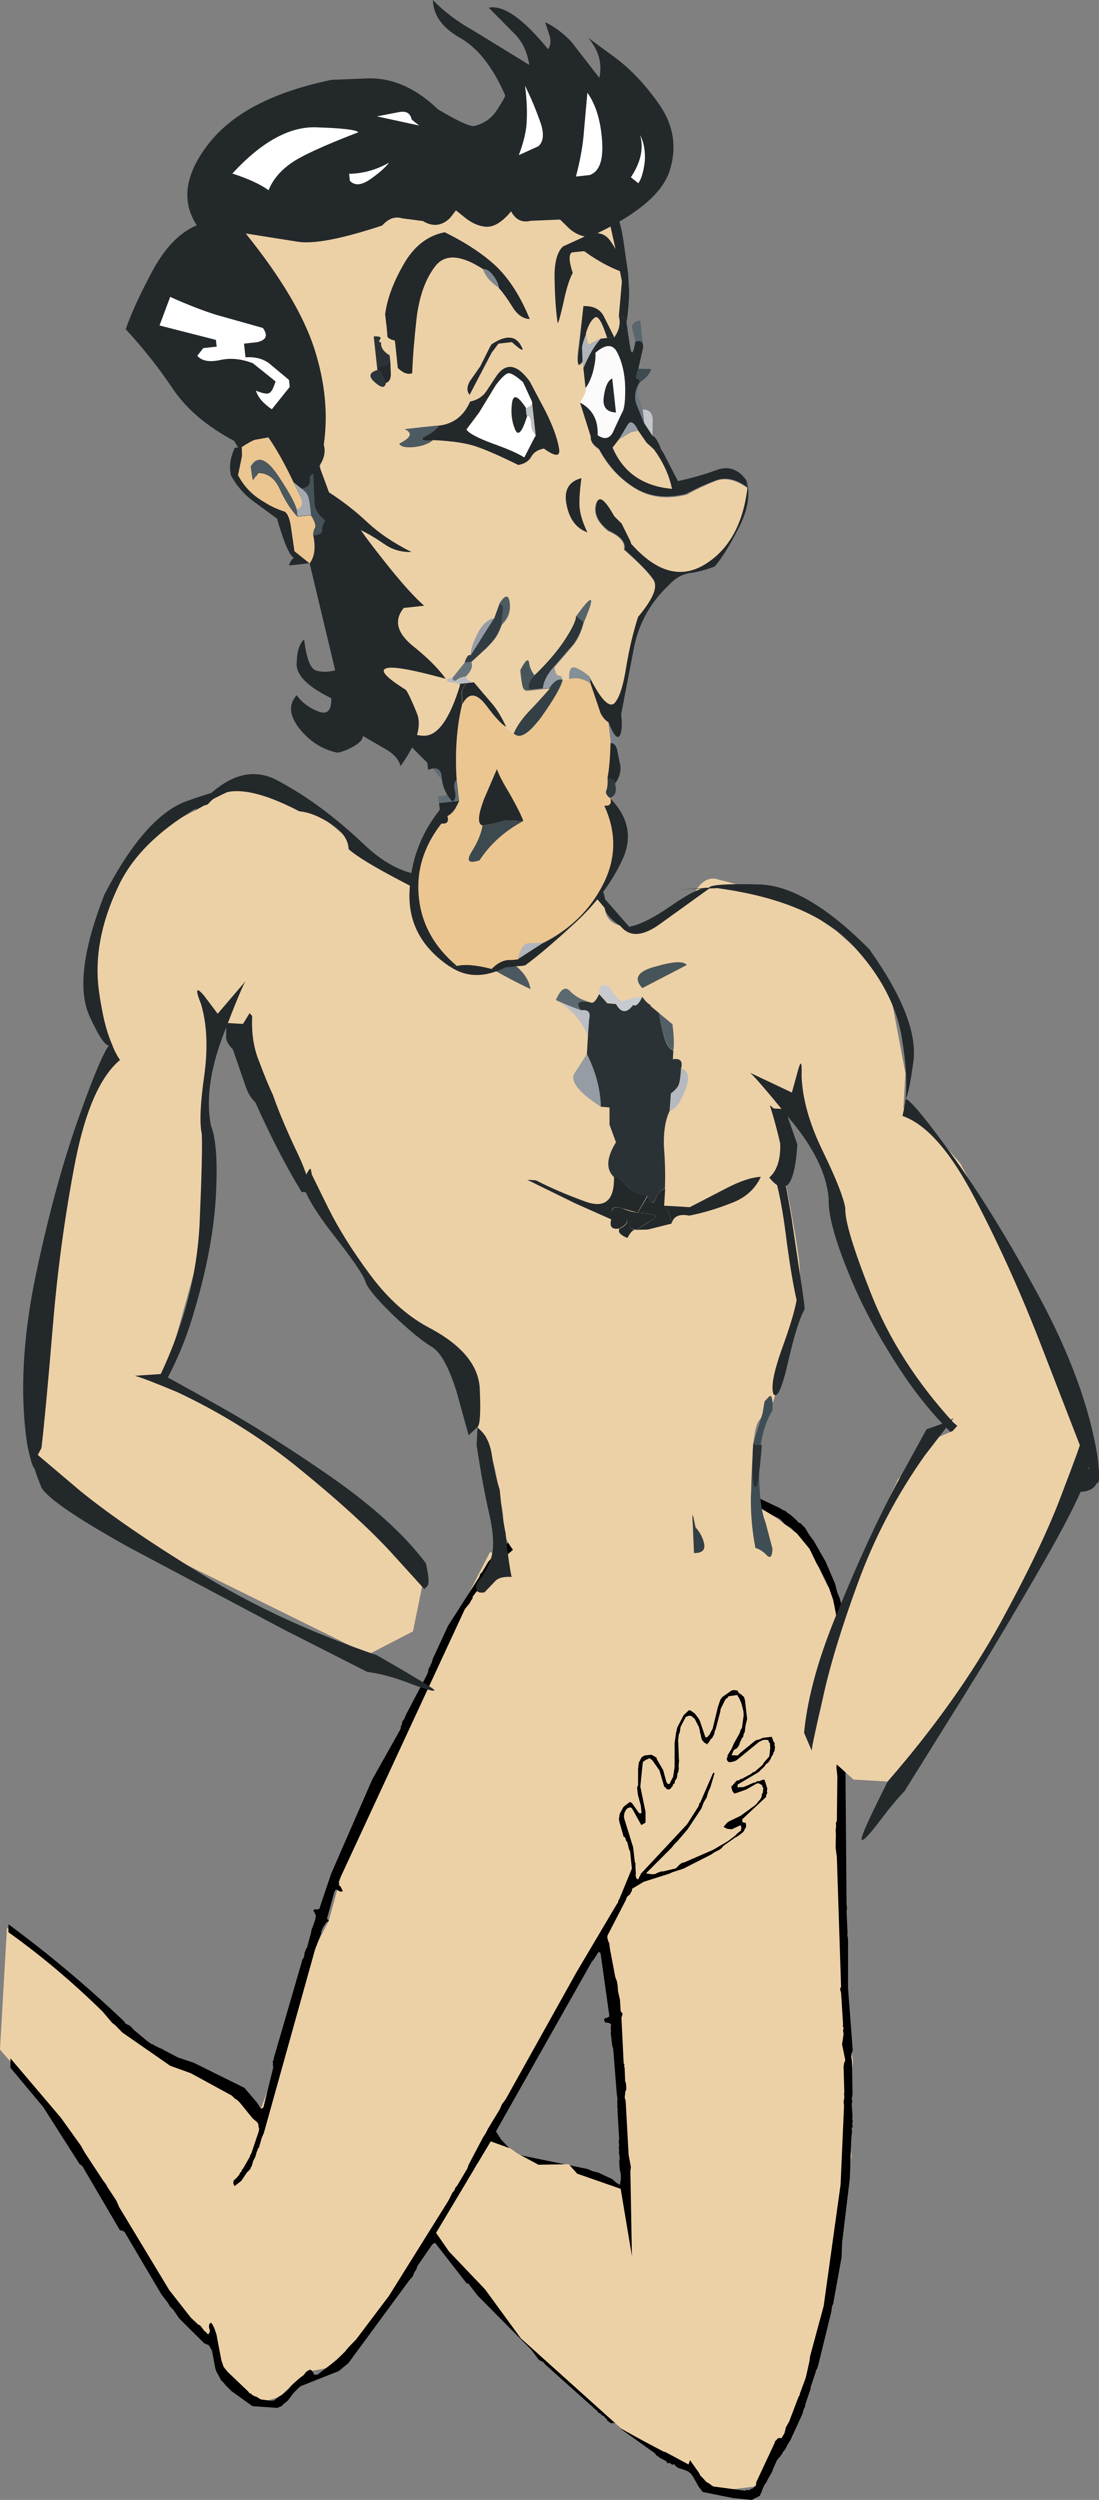 <?xml version="1.0" encoding="UTF-8" standalone="no"?>
<svg xmlns:xlink="http://www.w3.org/1999/xlink" height="502.7px" width="221.15px" xmlns="http://www.w3.org/2000/svg">
  <rect width="100%" height="100%" fill="#808080" stroke="none"/>
  <g transform="matrix(1.0, 0.0, 0.0, 1.0, 277.4, 225.05)">
    <path d="M-106.9 111.45 L-108.3 144.15 Q-107.65 161.6 -107.15 179.0 L-105.75 189.6 -107.05 199.35 -106.05 208.5 -109.15 225.45 -109.95 238.95 -116.05 255.55 -117.9 264.8 -120.7 267.2 -125.45 274.95 -131.45 275.7 -134.4 275.65 -135.8 273.4 -138.8 270.5 -144.45 267.5 -153.75 216.0 -151.35 213.05 -154.0 186.35 -153.5 180.2 -154.6 170.9 -154.7 165.6 -156.45 164.9 -110.95 93.85 -108.35 96.55 -106.9 111.45" fill="#edd1a6" fill-rule="evenodd" stroke="none"/>
    <path d="M-245.8 188.05 L-239.55 191.65 -235.35 191.6 -231.75 193.6 -230.15 196.95 -226.4 199.0 -224.8 201.05 -237.05 244.55 -246.25 232.95 -253.3 220.7 -256.0 214.15 -261.55 208.15 -263.8 202.7 -277.4 187.1 -276.0 162.6 Q-261.25 174.0 -252.95 182.75 L-245.8 188.05" fill="#edd1a6" fill-rule="evenodd" stroke="none"/>
    <path d="M-128.55 142.1 L-157.15 166.1 -178.05 201.15 -189.4 222.6 -202.35 242.95 -211.65 251.15 -214.65 251.7 -218.1 254.0 -221.1 256.9 -223.55 257.65 -227.7 257.55 -231.4 255.2 -233.55 252.45 -232.65 250.2 -234.4 245.2 -237.0 244.55 -237.95 234.0 -217.75 179.8 -216.25 170.85 -211.25 161.25 -207.3 146.75 -194.2 117.1 -178.8 87.05 -118.25 110.0 -128.55 142.1" fill="#edd1a6" fill-rule="evenodd" stroke="none"/>
    <path d="M-157.8 168.8 L-158.35 169.5 -177.6 203.55 -176.55 205.2 -174.65 207.2 -173.95 207.75 -173.2 208.15 -172.35 208.4 -159.2 211.1 Q-158.7 211.3 -158.15 211.55 L-156.95 211.85 -154.2 213.15 -153.35 213.9 -152.65 214.3 -152.45 213.05 -152.5 212.0 -152.7 211.15 -152.8 209.6 -152.7 208.85 -152.85 207.75 -152.8 207.3 -152.9 206.8 -152.8 206.35 -152.9 205.7 -152.8 205.1 -153.15 199.35 -153.1 199.0 -153.2 198.55 -153.15 198.1 -153.2 197.6 -153.15 197.0 -153.3 195.9 -154.0 186.95 -154.2 186.3 -154.5 183.8 -154.45 183.35 -154.5 182.55 -154.4 182.1 -154.55 181.9 -155.0 181.7 -155.6 181.65 -155.85 181.15 -155.85 181.0 -155.5 180.7 -155.35 180.75 -155.0 180.6 -154.85 180.5 -154.8 180.2 -156.55 167.7 -156.7 167.55 -157.0 167.5 -157.8 168.8 M-128.2 117.5 L-128.55 116.65 -129.05 115.8 -130.8 116.05 -131.0 116.35 -131.35 116.6 -131.55 116.9 -132.4 118.65 -132.45 119.1 -133.4 122.7 -133.6 123.15 -133.65 123.6 -134.1 124.45 -134.4 124.7 -134.85 125.45 -135.0 125.4 -135.0 125.75 -135.45 125.5 -135.75 125.3 -136.15 124.8 -136.25 124.5 -136.45 123.55 -136.55 123.35 -136.55 123.05 -136.75 122.25 -137.6 120.6 -138.3 120.0 -138.75 119.95 -139.4 120.2 -140.45 122.2 -140.6 123.3 -140.8 123.7 -140.95 124.95 -140.9 125.55 -140.8 128.55 -140.75 129.0 -140.85 130.05 -140.8 130.55 -140.9 131.3 -141.05 131.45 -141.2 132.5 -141.6 133.1 -141.65 133.55 -142.0 133.8 -142.0 134.1 -142.2 134.25 -142.4 134.55 -142.75 134.8 -143.35 134.7 -143.3 134.55 -143.45 134.4 -143.6 134.35 -143.75 134.2 -144.7 130.95 -146.15 128.9 -146.7 128.5 -147.55 128.9 -148.05 129.3 -148.55 134.2 -147.5 139.3 -147.5 141.45 -148.35 141.95 -150.1 138.8 -150.35 138.45 -150.65 138.4 -151.0 138.5 -151.35 138.75 -151.75 139.5 -151.85 140.25 -151.75 140.75 -150.0 146.4 -149.65 149.4 -149.5 149.7 -149.55 150.0 -149.45 151.75 -149.5 152.05 -149.4 152.5 -149.3 152.7 -149.0 152.9 -148.4 151.7 -139.15 141.8 -136.85 138.2 -136.6 137.45 -136.4 137.35 -136.4 137.2 -133.9 131.45 -133.6 131.5 -134.45 134.35 -134.9 135.35 -135.2 136.4 -135.8 137.4 -136.25 138.6 -139.0 142.75 -141.0 145.1 -141.7 145.8 -142.25 146.5 -147.3 151.55 -147.3 151.7 -146.1 151.85 -145.6 151.8 -145.1 151.55 -144.45 151.3 -143.85 151.25 -141.4 150.65 -140.7 149.95 -140.2 149.55 -139.7 149.45 -133.95 146.95 -130.95 145.2 -129.55 144.15 -129.0 143.6 -128.3 143.05 -128.2 142.3 -128.5 141.95 -128.65 142.1 -130.15 142.8 -131.05 142.7 -131.5 142.5 -131.8 142.3 -131.05 141.45 -130.7 141.2 -128.4 140.1 -125.5 138.0 -125.1 137.6 -124.95 137.45 -124.9 137.3 -124.75 137.15 -124.4 136.75 -124.15 136.3 -124.05 135.55 -123.9 135.55 -123.8 134.5 -124.05 134.15 -124.0 134.0 -124.15 133.85 -124.3 133.8 -124.6 133.6 -125.05 133.55 -127.25 134.8 -129.2 135.5 -129.65 135.6 -130.05 135.05 -130.25 134.25 -129.15 133.0 -128.7 132.95 -128.35 132.65 -128.2 132.7 -126.35 131.7 -125.85 131.3 -125.7 131.3 -125.5 131.2 -123.95 129.85 -123.7 129.4 -122.6 128.15 -122.4 126.45 -122.45 125.85 -122.45 125.55 -122.7 125.2 -122.8 124.85 -123.4 124.8 -123.9 124.85 -124.7 125.25 -129.1 128.85 -129.55 129.1 -130.4 129.3 -130.85 129.25 -131.1 128.9 -131.1 128.75 -131.2 128.55 -131.0 128.3 -131.0 127.95 -130.15 126.55 -129.7 125.5 -128.5 123.35 -128.45 123.05 -128.25 122.6 -128.1 122.45 -127.75 119.85 -127.8 119.1 -128.2 117.5 M-178.65 88.45 L-178.05 87.6 -177.35 86.95 -170.4 81.35 -167.55 79.55 -166.25 79.1 -163.85 77.7 -154.55 74.15 -145.8 72.5 -143.2 72.7 -142.25 72.5 -140.4 72.6 -130.35 74.1 -126.95 75.15 -120.5 78.2 -119.95 78.55 -119.35 78.8 -118.95 79.15 -118.35 79.55 -117.1 80.65 -116.7 81.15 -116.4 81.2 -116.15 81.4 -115.85 81.75 -115.45 82.1 -114.55 83.6 -113.65 84.8 -111.25 89.0 -109.35 93.45 -108.95 95.05 -108.35 96.55 -106.9 103.1 -106.2 108.45 -106.45 113.7 -106.35 114.15 -106.45 115.1 -106.4 115.55 -106.45 116.0 -106.4 116.95 -106.6 118.5 -106.55 120.2 -107.05 125.25 -106.95 125.85 -107.2 126.45 -107.3 127.05 -107.05 157.95 -106.95 158.6 -107.05 159.2 -106.85 163.75 -106.9 164.2 -106.8 164.5 -106.75 165.15 -106.75 174.75 -105.8 187.3 -106.0 187.75 -106.1 188.5 -105.95 189.6 -105.85 196.1 -106.0 197.05 -105.9 197.5 -106.0 198.1 -105.85 200.6 -105.9 201.1 -105.8 201.4 -105.9 202.0 -105.8 202.65 -106.0 202.8 -106.0 203.1 -105.95 203.55 -106.1 204.95 -106.4 213.1 -107.95 225.95 -108.05 228.85 -109.75 238.25 -109.95 238.7 -110.1 239.75 -112.8 250.75 -113.0 251.3 -113.2 251.6 -113.3 252.05 -114.25 254.9 -114.35 255.5 -115.35 258.45 -115.4 258.9 -115.65 259.35 -115.95 260.4 -118.35 265.65 -118.9 266.5 -119.35 267.4 -119.9 268.1 -120.1 268.55 -120.3 268.65 -120.3 268.8 -120.45 268.95 -121.05 269.65 -121.9 271.55 -121.95 271.85 -122.95 273.6 -123.2 274.15 -123.55 274.6 -123.95 275.45 -124.2 276.2 -124.4 276.5 -124.45 276.8 -126.1 277.65 -129.8 277.3 -136.0 276.05 -136.8 275.0 -138.05 272.8 -138.45 272.3 -139.0 271.9 -139.45 271.7 -140.95 271.2 -141.5 270.8 -141.75 270.45 -142.1 270.6 -142.65 270.2 -143.15 270.3 -143.25 269.95 -143.55 269.75 -143.95 269.55 -144.1 269.4 -144.4 269.35 -144.85 269.0 -145.25 268.75 -145.65 268.25 -152.3 263.5 -153.25 262.45 -153.55 262.25 -154.15 262.15 -154.35 262.3 -154.6 262.1 -154.75 262.1 -154.75 261.95 -154.9 261.9 -155.2 261.7 -155.3 261.4 -155.6 261.2 -155.85 260.85 -156.15 260.65 -156.3 260.65 -156.55 260.3 -157.0 260.1 -157.25 259.75 -167.65 250.45 -168.05 249.95 -168.95 249.5 -170.5 247.45 -181.3 236.55 -183.15 234.15 -183.5 234.1 -189.85 225.95 -190.35 226.2 -193.4 230.6 -193.65 231.35 -194.05 231.9 -194.3 232.65 -195.05 233.5 -207.3 250.15 -209.25 251.75 -216.95 254.8 -218.2 256.0 -219.5 257.7 -220.5 258.5 -220.7 258.8 -221.05 258.9 -221.55 259.15 -226.6 258.8 -230.85 255.75 -231.95 254.65 -232.35 254.15 -232.9 253.6 -233.9 251.75 -234.1 251.1 -234.75 247.6 -235.0 247.25 -235.1 246.95 -235.5 246.45 -235.8 246.4 -236.1 246.2 -236.25 246.2 -241.35 241.15 -242.5 239.45 -243.2 238.75 -243.7 237.9 -244.9 236.35 -252.35 223.75 -252.8 223.5 -253.25 223.45 -260.85 210.5 -261.4 210.1 -268.7 198.65 -275.3 190.75 -275.3 188.85 -265.15 200.8 -261.1 206.45 -260.35 207.8 -254.0 217.45 -253.4 218.8 -243.35 235.45 -239.0 241.0 -237.45 242.45 -237.3 242.45 -237.05 242.65 -236.25 243.7 -235.95 243.9 -235.7 244.25 -235.4 244.3 -235.15 243.7 -235.35 242.9 -235.3 242.3 -234.95 242.0 -234.65 242.35 -234.3 243.05 -233.85 244.35 -232.85 249.6 -232.4 250.9 -231.6 251.9 -227.45 255.85 -227.2 256.2 -226.9 256.25 -226.75 256.45 -226.2 256.8 -225.9 256.85 -224.9 257.45 -222.9 257.7 -222.25 257.65 -221.25 256.85 -220.55 256.45 -219.35 255.4 -218.8 254.7 -217.35 253.35 -216.3 252.55 -215.75 251.85 -215.45 251.7 -215.1 251.45 -214.95 251.5 -214.65 251.65 -214.4 252.0 -214.15 252.5 -213.5 252.45 -209.7 249.55 -207.75 247.6 -207.75 247.45 -207.55 247.35 -207.35 247.05 -205.75 245.4 -199.15 236.65 -187.15 217.45 -186.35 215.85 -186.0 215.45 -185.75 214.85 -185.4 214.45 -183.35 211.0 -183.1 210.25 -180.2 204.75 -179.65 203.9 -179.2 203.0 -176.85 199.15 -176.4 198.1 -175.65 197.1 -161.4 171.55 -153.4 158.05 -153.0 157.45 -153.0 157.15 -152.8 156.9 -150.25 150.7 -150.6 147.25 -150.85 146.75 -151.15 145.45 -151.4 145.1 -151.6 144.45 -151.9 144.3 -152.75 141.35 -152.85 140.75 -152.7 139.7 -152.45 139.25 -152.3 138.95 -152.05 138.5 -151.9 138.25 -150.65 137.3 -150.25 137.5 -148.8 139.55 -148.5 139.6 -148.3 139.5 -148.45 138.05 -149.05 135.8 -149.2 134.4 -149.0 133.95 -149.0 130.7 -148.85 129.35 -148.65 129.05 -148.45 128.6 -148.25 128.3 -147.7 127.95 -146.3 127.8 -145.6 128.2 -145.3 128.4 -145.2 128.75 -143.95 130.9 -143.3 133.3 -143.05 133.65 -142.75 133.7 -142.55 133.55 -142.55 133.4 -141.95 132.25 -141.65 130.3 -141.65 125.45 -141.35 123.35 -141.1 122.3 -139.8 119.8 -139.5 119.55 -139.1 119.15 -138.75 118.85 -138.45 118.9 -137.6 119.5 -136.8 120.55 -136.55 121.05 -135.45 124.3 -135.3 124.3 -134.95 124.2 -134.95 124.05 -134.8 124.05 -134.8 123.9 -134.6 123.75 -134.35 123.2 -134.0 122.6 -132.95 118.25 -132.45 116.75 -132.05 116.2 -130.2 114.9 -129.85 114.8 -128.95 114.9 -128.95 115.05 -128.7 115.4 -128.1 115.8 -128.0 115.95 -127.7 116.15 -127.5 116.8 -127.05 120.6 -127.35 121.8 -127.55 123.3 -127.75 123.6 -127.85 124.2 -128.2 124.6 -128.25 124.9 -128.4 125.05 -128.7 125.95 -129.1 126.5 -129.4 126.65 -129.75 126.9 -130.2 127.9 -128.95 127.95 -128.4 127.4 -125.45 125.0 -125.15 124.85 -124.65 124.75 -123.85 124.4 -122.1 124.2 -121.75 125.15 -121.5 125.5 -121.55 125.8 -121.45 126.3 -121.55 127.05 -121.75 127.35 -121.8 127.65 -122.15 128.2 -122.4 128.8 -122.8 129.35 -123.3 129.75 -123.7 130.35 -123.85 130.3 -123.85 130.45 -124.2 130.75 -124.75 131.3 -128.95 133.8 -129.0 134.15 -128.9 134.45 -128.7 134.3 -128.4 134.35 -127.8 134.3 -127.15 134.05 -125.8 133.45 -125.35 133.35 -125.0 133.1 -124.7 133.15 -124.05 132.9 -123.85 132.8 -123.55 132.85 -123.0 134.6 -123.1 135.35 -122.95 135.4 -123.2 135.85 -123.25 136.3 -128.0 140.75 -128.05 141.05 -127.95 141.4 -127.35 141.5 -127.25 142.1 -127.3 142.4 -127.5 142.7 -127.7 143.15 -127.9 143.4 -128.95 144.2 -129.45 144.45 -131.85 146.15 -132.2 146.6 -132.7 146.95 -133.7 147.45 -134.25 147.85 -139.85 150.7 -142.15 151.45 -142.65 151.7 -147.85 153.35 -150.2 154.75 -150.25 155.2 -150.45 155.5 -150.65 155.9 -151.15 156.3 -151.2 156.45 -151.35 156.6 -151.4 156.9 -155.15 164.15 -155.2 164.6 -154.9 165.6 -153.6 172.45 -153.25 173.4 -153.1 174.35 -153.05 175.3 -152.65 177.05 -152.5 179.4 -152.1 179.9 -152.35 180.65 -151.9 189.9 -151.75 190.05 -151.8 190.35 -151.7 190.85 -151.6 193.5 -151.45 193.8 -151.35 195.05 -151.55 195.5 -151.7 196.75 -151.5 197.4 -150.9 208.3 -150.45 210.7 -150.55 211.6 -150.05 239.3 -149.2 247.95 -148.85 248.9 -148.75 250.45 -148.55 251.4 -147.25 255.8 -147.3 255.95 -147.15 256.1 -146.4 257.45 -146.65 258.2 -147.1 258.0 -148.95 253.4 -150.2 248.55 -152.25 217.45 -152.65 216.9 -153.2 216.4 -157.25 214.15 -158.05 214.05 -159.2 213.4 -159.5 213.4 -159.95 213.45 -160.15 213.6 -165.55 212.1 -167.65 211.85 -168.45 211.9 -173.75 209.95 -174.35 209.55 -174.8 209.35 -175.35 208.95 -176.2 208.2 -176.6 207.7 -177.0 207.35 -177.8 206.3 -178.6 205.55 -181.2 209.9 -181.55 210.3 -182.2 211.6 -182.5 212.5 -182.8 212.6 -183.0 212.75 -183.45 213.95 -183.4 214.55 -188.7 223.0 -188.6 223.65 -188.4 224.3 -187.9 225.3 -182.5 232.35 -168.35 247.55 -168.1 248.05 -167.85 248.4 -167.3 248.8 -167.0 249.15 -166.75 249.35 -154.15 260.75 -145.65 266.85 -145.05 267.1 -144.6 267.45 -138.85 270.55 -138.55 269.65 -136.75 272.2 -136.5 272.7 -136.2 273.05 -135.8 273.45 -135.55 273.75 -135.1 274.15 -134.7 274.35 -134.25 274.7 -133.85 274.95 -127.45 275.8 -127.25 275.65 -126.8 275.7 -126.45 275.6 -126.3 275.45 -125.95 275.35 -125.65 275.1 -125.6 274.95 -125.3 274.8 -125.2 274.05 -121.5 266.15 -121.45 265.85 -121.3 265.75 -120.9 265.3 -120.6 265.2 -120.15 265.25 -119.55 264.25 -119.25 263.05 -118.6 261.9 -116.7 256.9 -116.5 256.6 -116.45 256.3 -115.25 253.05 -114.5 249.7 -114.4 248.8 -111.65 238.65 -108.25 214.25 -107.55 198.25 -107.65 197.75 -107.5 196.7 -107.55 196.05 -107.5 195.6 -107.65 190.6 -107.55 189.85 -107.3 189.25 -107.95 186.05 -107.65 183.95 -107.75 183.3 -107.65 182.7 -107.8 182.4 -107.75 182.05 -108.15 175.65 -108.35 175.0 -108.3 174.7 -108.15 174.55 -109.0 148.4 -109.25 146.5 -109.2 143.75 -109.25 142.95 -109.15 142.2 -109.2 141.55 -109.0 141.1 -108.9 132.15 -109.1 130.25 -109.0 129.65 -108.8 117.55 -108.7 116.8 -108.75 116.0 -108.35 108.3 -109.2 99.35 -109.75 96.65 -110.65 94.05 -112.5 90.25 -117.0 83.45 -118.25 82.2 -119.55 81.4 -119.95 80.9 -120.35 80.5 -120.9 80.15 -130.35 76.4 -136.85 75.25 -137.15 75.05 -137.3 75.0 -137.65 75.15 -138.15 75.55 -138.2 75.85 -138.65 75.8 -139.05 75.4 -148.85 75.65 -160.05 78.2 -164.0 79.85 -164.7 80.4 -165.85 80.85 -170.9 84.05 -171.4 84.3 -176.45 88.45 -179.6 92.4 -180.1 93.55 -181.55 95.05 -182.3 96.05 -182.3 96.35 -182.7 96.95 -182.9 97.35 -183.85 98.5 -209.2 153.15 -209.25 153.45 -209.15 153.75 -209.2 154.05 -208.9 154.25 -208.4 155.25 -208.9 155.35 -209.75 154.9 -209.95 155.05 -210.15 155.5 -211.6 160.75 -211.2 161.25 -211.7 161.5 -212.3 162.35 -212.7 163.2 -212.8 163.85 -214.0 166.95 -224.3 203.85 -224.75 204.9 -225.3 206.85 -225.5 206.95 -225.55 207.25 -225.75 207.7 -226.0 208.6 -226.45 209.5 -226.7 210.35 -226.75 210.55 -226.95 210.8 -226.95 210.95 -227.15 211.25 -227.7 211.8 -228.85 213.5 -230.2 214.55 -230.45 214.05 -230.4 213.45 -229.65 212.75 -229.5 212.5 -229.3 212.35 -229.1 211.9 -228.75 211.5 -228.7 211.2 -228.5 211.05 -227.1 208.6 -227.05 208.3 -226.85 208.05 -225.35 203.6 -225.25 202.95 -225.4 202.65 -225.35 202.5 -225.45 202.0 -225.7 201.65 -226.55 200.95 -229.1 197.8 -229.65 197.25 -230.2 196.9 -230.75 196.35 -239.0 191.85 -243.15 190.35 -252.8 183.65 -254.15 182.25 -254.85 181.7 -256.75 179.45 Q-265.95 170.45 -275.7 163.5 L-275.7 161.9 Q-263.8 170.65 -252.5 181.35 L-252.1 181.9 -251.25 182.3 -250.4 183.2 -247.75 185.4 -246.9 186.0 -246.6 186.05 -246.45 186.2 -245.15 186.85 -244.85 186.9 -244.7 187.05 -241.55 188.7 -238.4 189.75 -228.2 194.8 -225.65 197.8 -224.9 199.0 -224.4 198.75 -222.4 190.65 -222.5 190.15 -222.45 189.85 -222.55 189.5 -222.35 189.25 -222.3 188.8 -216.6 169.2 -216.6 169.05 -216.4 168.8 -216.2 168.35 -216.1 167.6 -215.9 167.15 -215.85 166.85 -215.65 166.7 -214.8 163.55 -214.7 162.95 -214.5 162.5 -213.95 160.9 -213.85 160.1 -214.35 159.1 -214.0 158.85 -213.4 158.95 -213.4 158.8 -213.2 158.8 -213.05 158.7 -213.0 158.35 -210.75 151.7 -202.5 132.8 -196.8 122.65 -196.75 122.2 -196.5 121.6 -196.45 121.15 -196.05 120.6 -195.6 119.55 -191.5 111.75 -191.25 111.15 -191.2 110.7 -191.0 110.25 -190.95 110.1 -190.8 110.0 -190.75 109.65 -190.55 109.4 -190.3 108.5 -187.25 101.9 -180.95 92.05 -180.75 91.45 -180.35 91.05 -179.15 89.0 -178.65 88.45" fill="#000000" fill-rule="evenodd" stroke="none"/>
    <path d="M-162.95 210.15 L-161.25 212.05 -152.5 215.1 -143.65 268.05 Q-148.0 265.8 -152.35 263.35 L-172.6 245.15 -179.8 235.3 -187.05 227.7 -189.65 223.95 -178.65 205.55 -174.65 207.0 -173.25 208.0 -169.05 210.25 -162.95 210.15" fill="#edd1a6" fill-rule="evenodd" stroke="none"/>
    <path d="M-110.5 94.65 L-115.55 111.7 -178.15 90.25 -172.5 85.1 -165.9 80.85 -155.2 76.35 -147.35 75.4 -128.6 75.7 -121.55 79.9 -117.05 83.3 -114.5 86.4 -110.5 94.65" fill="#edd1a6" fill-rule="evenodd" stroke="none"/>
    <path d="M-120.9 -42.45 Q-117.7 -38.55 -114.5 -33.1 -112.55 -31.15 -116.45 -28.35 L-124.5 -22.95 Q-128.75 -20.2 -127.6 -18.25 -128.1 -17.35 -125.95 -16.4 -124.8 -11.1 -122.55 -5.75 -120.4 -0.4 -120.35 4.8 -119.65 7.05 -119.05 11.8 L-119.15 13.55 Q-117.2 23.7 -116.6 28.45 -116.05 33.35 -117.25 39.0 -118.5 44.6 -121.8 56.85 -124.05 57.7 -123.65 58.5 -123.85 59.65 -124.7 60.65 -125.45 61.65 -125.8 65.35 -126.3 71.7 -126.25 76.45 -126.3 81.1 -125.35 86.25 L-125.55 89.7 Q-126.75 94.4 -127.7 96.5 -129.1 101.9 -130.85 104.6 -132.7 107.35 -138.65 104.55 -141.8 103.2 -148.95 102.2 -156.05 101.2 -159.2 99.8 -162.2 97.9 -162.45 96.15 L-168.9 91.45 Q-173.55 88.25 -174.05 86.75 -176.2 84.05 -176.15 81.4 -176.0 78.85 -176.9 76.1 -176.95 74.5 -177.7 70.85 -178.45 67.2 -179.75 65.5 L-179.65 63.75 Q-182.6 61.35 -182.65 56.65 L-185.95 49.7 Q-188.0 45.7 -190.55 43.95 -199.35 37.75 -205.1 29.35 -210.85 21.05 -213.2 16.45 -216.4 15.0 -214.4 14.9 L-213.1 14.75 -214.85 14.65 Q-216.15 9.45 -219.5 4.85 -222.8 0.1 -224.1 -5.1 L-228.35 -21.0 Q-229.65 -23.6 -232.4 -26.65 -234.95 -29.75 -236.25 -33.65 -240.2 -42.2 -239.9 -51.6 -239.65 -61.1 -234.15 -65.6 -228.65 -70.05 -217.0 -63.75 L-213.2 -61.3 -207.05 -56.15 Q-203.7 -53.55 -201.6 -52.4 -199.55 -51.2 -193.55 -48.4 -193.2 -47.1 -189.4 -46.65 L-188.25 -46.45 Q-186.75 -47.85 -186.2 -53.75 -185.45 -60.05 -185.75 -66.35 -185.95 -72.75 -186.75 -74.1 L-186.65 -75.8 -187.45 -91.5 Q-190.3 -96.9 -190.25 -102.1 -191.15 -110.65 -189.85 -108.8 -188.7 -107.15 -184.95 -103.55 -184.8 -100.9 -181.85 -98.15 L-176.25 -87.1 Q-172.9 -80.8 -169.05 -79.95 -166.7 -76.25 -166.55 -74.55 -166.35 -72.95 -167.95 -69.45 L-168.15 -66.0 Q-169.55 -61.65 -169.2 -59.85 -168.9 -58.15 -168.25 -64.25 -165.85 -64.0 -165.1 -63.0 L-163.25 -60.45 Q-163.25 -55.25 -160.45 -49.85 -160.75 -48.7 -160.0 -47.6 L-155.7 -42.6 Q-155.5 -39.55 -152.45 -38.9 L-148.75 -38.45 Q-146.45 -38.45 -143.55 -41.85 L-141.85 -41.7 Q-139.25 -43.3 -137.25 -46.2 -135.2 -49.1 -132.75 -48.15 -124.15 -46.2 -120.9 -42.45" fill="#edd1a6" fill-rule="evenodd" stroke="none"/>
    <path d="M-186.65 -49.6 Q-187.2 -47.85 -185.1 -46.05 -187.75 -43.05 -196.25 -47.65 -204.9 -52.15 -207.25 -54.3 -207.35 -57.15 -210.85 -59.4 -214.3 -61.65 -217.15 -61.9 -229.55 -68.35 -234.3 -64.55 -238.95 -60.8 -238.8 -51.75 -238.65 -42.8 -236.3 -33.55 -231.55 -25.9 -226.65 -20.75 -226.9 -15.55 -225.25 -11.6 -223.75 -7.55 -222.45 -4.8 -220.95 -0.45 -218.1 5.65 -215.1 11.75 -214.95 14.75 L-216.7 14.65 Q-221.4 6.95 -226.0 -3.35 -227.1 -4.4 -227.8 -6.1 L-230.55 -14.05 Q-231.8 -15.3 -231.9 -16.35 L-231.85 -21.05 -236.45 -31.8 Q-243.45 -46.1 -239.95 -59.85 -230.45 -72.9 -221.55 -68.1 -212.7 -63.4 -204.1 -55.2 -195.5 -47.05 -186.65 -49.6" fill="#23282b" fill-rule="evenodd" stroke="none"/>
    <path d="M-137.45 82.05 Q-136.05 83.65 -135.7 85.4 -135.35 87.3 -137.75 87.25 L-138.0 81.45 Q-138.3 77.55 -137.45 82.05" fill="#324045" fill-rule="evenodd" stroke="none"/>
    <path d="M-126.3 76.4 L-125.85 65.3 -123.95 59.15 -123.55 56.75 -122.6 55.75 Q-121.85 55.1 -121.95 58.55 -124.65 62.95 -124.65 70.35 -124.65 77.9 -123.35 81.1 L-121.95 86.4 Q-122.05 88.7 -123.05 87.75 -124.05 86.65 -125.4 86.2 -126.35 81.2 -126.3 76.4" fill="#3f4e54" fill-rule="evenodd" stroke="none"/>
    <path d="M-125.85 65.45 L-124.1 65.55 Q-124.8 74.45 -125.45 73.95 -126.25 73.4 -125.85 65.45" fill="#292f33" fill-rule="evenodd" stroke="none"/>
    <path d="M-149.1 18.8 Q-144.35 19.1 -145.9 20.05 -147.5 21.0 -149.3 22.25 -151.6 21.9 -150.45 20.45 L-149.1 18.8" fill="#23282b" fill-rule="evenodd" stroke="none"/>
    <path d="M-149.1 18.8 L-152.3 17.9 Q-154.1 17.3 -154.3 18.45 -152.7 18.55 -151.6 19.65 -150.4 20.75 -152.8 22.0 -155.0 22.35 -154.4 20.15 L-161.6 16.95 -171.3 12.2 -169.55 12.3 Q-165.2 14.55 -159.4 16.65 -153.65 18.6 -153.85 11.5 -152.6 11.85 -151.2 13.45 -149.7 15.05 -147.15 15.4 L-149.1 18.8" fill="#23282b" fill-rule="evenodd" stroke="none"/>
    <path d="M-140.3 -10.2 Q-138.05 -9.45 -139.55 -5.75 -140.95 -2.1 -142.6 -1.65 L-142.35 -5.1 Q-141.05 -6.15 -140.75 -6.95 -140.45 -7.75 -140.3 -10.2" fill="#b5b9c0" fill-rule="evenodd" stroke="none"/>
    <path d="M-161.75 -9.3 L-159.3 -13.1 Q-156.6 -7.75 -156.5 -2.5 -163.3 -6.9 -161.75 -9.3" fill="#969ca4" fill-rule="evenodd" stroke="none"/>
    <path d="M-141.9 -13.85 Q-143.2 -14.25 -144.05 -17.7 -144.9 -20.95 -144.8 -22.7 -142.25 -22.2 -142.05 -18.8 -141.65 -15.55 -141.9 -13.85" fill="#535f66" fill-rule="evenodd" stroke="none"/>
    <path d="M-158.8 -20.05 L-159.05 -16.55 Q-160.95 -21.45 -165.55 -23.95 L-161.15 -22.15 -160.45 -21.9 Q-158.25 -22.25 -158.8 -20.05" fill="#bbbfc5" fill-rule="evenodd" stroke="none"/>
    <path d="M-160.5 -21.9 L-161.15 -22.15 Q-161.95 -22.4 -165.55 -23.95 -164.1 -27.3 -162.7 -25.75 -161.15 -24.15 -158.6 -23.5 -162.1 -24.2 -160.5 -21.9" fill="#5c6970" fill-rule="evenodd" stroke="none"/>
    <path d="M-149.95 -23.0 Q-151.9 -20.5 -153.45 -23.25 L-155.15 -23.35 -156.8 -25.15 Q-157.1 -27.4 -154.95 -26.8 -152.75 -23.2 -151.65 -23.85 -150.6 -24.4 -148.15 -24.6 -149.1 -22.45 -149.95 -23.0" fill="#c7cbcf" fill-rule="evenodd" stroke="none"/>
    <path d="M-170.65 -26.15 Q-178.75 -30.0 -184.1 -33.95 -194.3 -37.95 -190.4 -37.45 -186.45 -37.1 -178.85 -33.9 -171.3 -30.6 -170.65 -26.15" fill="#4b585f" fill-rule="evenodd" stroke="none"/>
    <path d="M-139.2 -31.0 L-148.15 -26.35 Q-150.9 -29.3 -145.45 -30.7 -140.15 -32.25 -139.2 -31.0" fill="#47545a" fill-rule="evenodd" stroke="none"/>
    <path d="M-142.0 -43.15 Q-136.35 -47.05 -134.65 -46.4 L-144.45 -39.35 Q-149.8 -35.4 -152.55 -38.85 -155.4 -40.7 -155.75 -42.5 L-159.95 -47.5 Q-160.7 -48.7 -160.55 -49.7 -162.75 -55.55 -165.2 -58.75 -164.0 -63.85 -168.35 -64.15 -167.7 -57.95 -168.85 -59.75 -170.0 -61.6 -170.0 -65.95 -167.75 -66.3 -168.0 -69.35 -168.7 -72.4 -164.35 -72.6 -164.0 -70.8 -166.3 -69.25 -164.95 -68.8 -164.1 -65.4 -163.25 -62.05 -163.35 -60.3 L-158.8 -49.6 Q-155.95 -46.75 -155.65 -44.25 L-150.8 -38.7 Q-147.65 -39.2 -142.0 -43.15" fill="#23282b" fill-rule="evenodd" stroke="none"/>
    <path d="M-116.95 5.1 Q-117.75 17.7 -122.6 11.75 -120.25 9.65 -120.4 4.9 -122.8 -5.7 -127.85 -16.45 -132.05 -19.35 -130.95 -21.85 -126.05 -22.35 -125.4 -23.45 -124.8 -24.6 -124.35 -16.2 L-116.95 5.1" fill="#23282b" fill-rule="evenodd" stroke="none"/>
    <path d="M-181.5 65.5 L-181.3 62.05 Q-178.95 63.8 -178.4 67.7 -177.8 71.55 -176.85 74.5 -176.3 80.25 -175.65 83.3 -175.1 89.0 -174.45 92.05 -176.85 91.9 -177.75 92.9 L-179.9 95.15 Q-182.1 95.55 -181.45 93.35 -178.75 89.9 -178.35 87.3 -177.8 84.65 -178.9 79.6 -180.25 73.8 -181.5 65.5" fill="#23282b" fill-rule="evenodd" stroke="none"/>
    <path d="M-138.6 17.7 L-131.35 13.95 Q-127.05 11.7 -124.3 11.6 -126.05 15.35 -130.3 16.9 -134.45 18.55 -138.7 19.4 -141.65 18.8 -142.25 20.95 -142.9 17.9 -143.8 17.4 L-141.85 17.5 -138.6 17.7" fill="#23282b" fill-rule="evenodd" stroke="none"/>
    <path d="M-148.15 -24.6 Q-146.6 -22.3 -144.8 -22.65 -144.9 -20.95 -144.05 -17.65 -143.25 -14.2 -141.9 -13.8 L-142.0 -12.05 Q-139.75 -12.4 -140.35 -10.2 -140.5 -7.75 -140.8 -7.0 -141.05 -6.2 -142.4 -5.15 L-142.65 -1.65 Q-143.95 1.05 -143.8 5.5 -143.45 9.9 -143.6 13.9 -144.75 14.35 -145.45 16.0 -146.15 17.75 -147.15 15.45 -149.7 15.05 -151.2 13.45 -152.6 11.85 -153.9 11.6 -156.3 9.25 -153.45 4.65 L-154.75 1.1 -154.75 -2.35 -156.5 -2.5 Q-156.6 -7.7 -159.3 -13.1 L-159.1 -16.6 -158.85 -20.05 Q-158.3 -22.2 -160.5 -21.9 -162.15 -24.2 -158.65 -23.5 -157.8 -23.0 -156.85 -25.15 L-155.2 -23.3 -153.45 -23.15 Q-151.9 -20.4 -150.0 -22.95 -149.15 -22.45 -148.15 -24.6" fill="#2b3236" fill-rule="evenodd" stroke="none"/>
    <path d="M-149.05 18.8 L-150.45 20.5 Q-151.45 21.8 -149.65 22.25 -150.35 22.35 -151.15 23.9 -153.3 23.0 -152.75 22.05 -150.35 20.85 -151.6 19.7 -152.65 18.6 -154.25 18.5 -154.1 17.35 -152.3 17.9 -150.55 18.65 -149.05 18.8 L-147.1 15.5 Q-146.1 17.75 -145.45 16.05 -144.75 14.3 -143.55 13.95 L-143.75 17.4 Q-142.9 17.95 -142.25 21.0 L-147.05 22.2 -149.3 22.25 -145.9 20.05 Q-144.3 19.1 -149.05 18.8" fill="#23282b" fill-rule="evenodd" stroke="none"/>
    <path d="M-214.65 11.15 L-211.35 17.85 Q-208.2 24.2 -202.8 31.45 -197.35 38.75 -190.55 42.2 -181.05 47.4 -180.85 54.4 -180.55 61.25 -181.3 61.9 L-183.1 63.55 -185.55 54.7 Q-188.0 47.0 -190.75 45.65 -193.75 43.75 -198.55 39.15 -203.35 34.45 -203.85 32.7 -204.5 30.65 -210.2 23.4 -215.85 16.15 -216.5 12.75 -215.05 9.4 -214.85 10.1 L-214.65 11.15" fill="#23282b" fill-rule="evenodd" stroke="none"/>
    <path d="M-115.5 38.25 Q-116.95 40.75 -118.8 48.75 -120.6 56.7 -121.75 55.3 -122.55 53.25 -120.15 46.45 -117.7 39.75 -117.1 36.4 -118.1 31.95 -119.05 24.95 -119.9 17.9 -120.95 13.6 -121.75 10.05 -120.55 11.65 -119.4 13.2 -119.2 13.7 L-118.15 19.65 -116.45 31.1 Q-115.5 37.0 -115.5 38.25" fill="#23282b" fill-rule="evenodd" stroke="none"/>
    <path d="M-230.95 -64.5 L-226.6 -50.35 -211.1 -47.65 -228.5 -19.15 -231.95 -19.35 -236.05 -9.2 -236.5 -2.25 -235.1 3.1 -236.4 23.85 -243.1 47.8 -246.95 54.5 -252.6 61.1 -261.65 67.55 -270.5 70.45 -271.3 54.75 -268.6 39.25 -267.85 27.1 -261.05 1.5 -256.95 -8.7 -255.0 -12.1 -258.95 -33.2 Q-257.75 -37.4 -256.7 -41.75 L-250.85 -51.85 -245.25 -58.45 Q-240.65 -60.7 -236.25 -63.1 L-230.95 -64.5" fill="#edd1a6" fill-rule="evenodd" stroke="none"/>
    <path d="M-239.85 -63.95 Q-231.45 -66.95 -230.75 -66.2 -248.2 -58.25 -253.55 -46.9 -258.85 -35.8 -257.5 -25.85 -256.65 -19.2 -254.9 -15.15 -254.2 -13.25 -253.25 -11.9 -259.25 -6.9 -262.3 8.75 -265.35 24.6 -266.75 41.4 -268.15 58.3 -269.1 66.55 -270.05 75.0 -271.95 65.25 -274.15 50.35 -270.2 31.35 -266.2 12.35 -261.1 -1.6 -257.15 -12.6 -255.5 -14.8 -256.75 -14.9 -259.4 -20.75 -262.9 -28.5 -256.4 -45.15 -248.25 -60.9 -239.85 -63.95 M-228.55 -66.6 L-226.9 -67.1 -222.9 -68.0 -228.55 -66.6" fill="#23282b" fill-rule="evenodd" stroke="none"/>
    <path d="M-236.95 -23.15 Q-238.75 -27.65 -236.35 -24.85 L-233.6 -21.2 -227.95 -27.8 Q-228.7 -26.8 -232.6 -16.6 -236.45 -6.3 -234.95 1.3 -233.35 5.25 -234.0 16.15 -234.7 26.85 -238.65 39.75 -242.55 52.7 -250.95 62.95 -253.4 65.25 -261.55 69.5 -269.7 73.75 -270.3 67.0 -269.65 67.6 -261.3 65.35 -252.9 63.2 -245.0 51.15 -238.05 36.25 -237.25 21.35 -236.6 6.45 -236.8 2.95 -237.5 -0.35 -236.3 -8.75 -235.15 -17.1 -236.95 -23.15" fill="#23282b" fill-rule="evenodd" stroke="none"/>
    <path d="M-206.6 76.2 L-201.7 81.65 -195.1 87.3 -191.85 91.0 -194.3 103.0 -203.3 107.65 -255.6 81.85 -270.45 68.75 -260.65 50.25 -248.6 52.75 -243.4 53.05 Q-239.1 55.0 -234.95 57.05 L-226.65 62.75 -221.55 64.85 -206.6 76.2" fill="#edd1a6" fill-rule="evenodd" stroke="none"/>
    <path d="M-192.0 94.5 L-198.9 86.9 Q-205.55 79.75 -216.85 70.55 -228.1 61.3 -241.7 54.9 -248.15 52.2 -250.25 51.6 L-245.0 51.25 Q-244.3 51.5 -233.65 57.5 -223.0 63.45 -210.55 72.1 -198.0 80.9 -191.7 89.3 -190.85 93.05 -191.35 93.8 L-192.0 94.5" fill="#23282b" fill-rule="evenodd" stroke="none"/>
    <path d="M-203.5 111.15 L-220.15 102.7 -251.45 86.1 Q-267.15 77.35 -269.05 74.1 -271.15 68.95 -270.85 67.9 -270.6 66.8 -270.35 67.05 L-261.2 74.8 Q-252.25 82.05 -236.8 91.5 -221.3 101.05 -201.55 107.8 -190.25 114.3 -190.0 114.8 -189.85 115.35 -194.7 113.55 -199.55 111.65 -203.5 111.15" fill="#23282b" fill-rule="evenodd" stroke="none"/>
    <path d="M-92.25 -0.35 L-84.15 8.9 -71.65 32.25 -61.15 59.0 -56.8 73.15 -65.45 72.65 -77.35 68.45 -88.95 59.05 -93.8 53.5 -106.25 28.4 -109.15 19.5 -111.85 7.2 -118.25 -1.95 -121.7 -2.15 -146.55 -22.8 -132.15 -30.6 -132.9 -46.3 -126.0 -45.9 -117.45 -43.6 -109.1 -37.85 -100.85 -30.45 -97.85 -23.25 -95.2 -9.2 -95.6 -2.25 Q-93.95 -1.25 -92.25 -0.35" fill="#edd1a6" fill-rule="evenodd" stroke="none"/>
    <path d="M-86.15 6.75 Q-77.4 18.8 -68.15 35.95 -58.9 53.2 -56.55 67.85 -55.4 77.5 -58.5 69.7 L-67.75 45.85 Q-73.85 30.0 -81.2 16.0 -88.55 1.85 -95.8 -0.65 -95.4 -2.3 -95.15 -4.1 -94.7 -9.05 -95.9 -16.2 -97.5 -26.15 -105.9 -35.05 -114.25 -43.9 -133.05 -46.45 L-141.95 -46.15 -138.45 -46.3 -134.75 -46.55 Q-134.2 -47.45 -124.6 -47.2 -115.15 -46.95 -102.45 -34.15 -92.45 -20.05 -93.6 -11.55 -94.5 -5.1 -95.15 -4.1 -93.55 -3.45 -86.15 6.75" fill="#23282b" fill-rule="evenodd" stroke="none"/>
    <path d="M-106.7 30.8 Q-110.85 20.65 -110.65 15.95 -111.25 8.6 -118.4 0.05 -125.5 -8.65 -126.5 -9.35 L-118.05 -5.35 -116.85 -9.7 Q-115.95 -13.1 -116.1 -8.7 -115.85 -1.75 -111.8 6.5 -107.8 14.75 -107.3 17.9 -107.5 21.5 -102.1 35.15 -96.7 48.8 -85.6 60.95 -74.05 71.2 -65.6 70.9 -57.0 70.5 -56.6 69.75 -55.5 74.75 -60.0 74.95 -64.45 75.15 -69.9 73.35 -75.45 71.35 -77.5 70.15 -87.6 63.05 -95.15 52.05 -102.6 41.05 -106.7 30.8" fill="#23282b" fill-rule="evenodd" stroke="none"/>
    <path d="M-85.7 62.7 L-78.2 54.45 -66.4 60.4 -59.8 66.05 -66.05 83.0 -81.8 113.35 -95.25 133.4 -105.65 132.8 -113.9 125.35 -113.45 118.4 -109.05 103.0 -107.1 99.65 -104.8 91.1 -102.9 87.75 -100.7 80.9 -96.7 72.45 -89.25 64.25 -85.7 62.7" fill="#edd1a6" fill-rule="evenodd" stroke="none"/>
    <path d="M-90.95 62.35 Q-86.95 61.05 -85.5 60.1 L-91.25 67.55 Q-99.8 79.6 -104.8 93.35 -109.8 106.95 -111.9 116.8 -114.15 126.5 -114.05 127.0 L-115.6 123.4 Q-114.55 112.45 -108.55 98.35 -102.75 84.2 -97.1 73.55 L-90.95 62.35" fill="#23282b" fill-rule="evenodd" stroke="none"/>
    <path d="M-59.5 64.25 Q-59.25 64.6 -58.3 69.55 -58.3 73.25 -67.3 88.95 -76.25 104.55 -85.45 119.2 L-95.4 135.15 Q-97.5 137.3 -100.5 141.3 -103.6 145.35 -104.0 144.9 -104.45 144.4 -98.75 133.15 -84.8 117.1 -76.15 101.4 -67.55 85.7 -63.65 75.15 -59.6 64.6 -59.75 64.25 -59.75 63.9 -59.5 64.25" fill="#23282b" fill-rule="evenodd" stroke="none"/>
    <path d="M-152.2 -52.1 Q-155.4 -45.2 -161.8 -39.35 -168.05 -33.6 -171.7 -30.95 -174.05 -30.35 -174.6 -32.0 L-173.25 -32.15 -168.05 -35.5 Q-159.95 -39.7 -156.1 -47.3 -152.3 -55.0 -155.9 -63.1 -154.15 -62.9 -154.7 -64.6 -149.0 -58.85 -152.2 -52.1" fill="#23282b" fill-rule="evenodd" stroke="none"/>
    <path d="M-156.0 -47.3 Q-159.85 -39.65 -167.95 -35.5 L-171.25 -35.3 Q-172.5 -35.05 -173.1 -32.15 L-174.5 -32.0 Q-176.65 -32.1 -178.45 -30.2 -183.1 -31.4 -185.4 -30.8 -192.3 -36.45 -193.15 -44.4 -194.05 -52.4 -188.55 -59.45 -186.85 -59.25 -187.35 -61.0 -186.1 -61.45 -184.9 -64.0 L-185.35 -68.1 Q-186.05 -76.65 -184.3 -83.4 -182.45 -86.9 -179.65 -83.2 -176.8 -79.55 -175.5 -78.85 L-174.0 -77.65 Q-172.2 -75.6 -168.35 -81.0 -164.55 -86.4 -164.1 -88.4 L-162.75 -88.55 Q-160.8 -89.1 -158.5 -87.65 L-156.45 -81.6 Q-155.95 -80.35 -154.85 -79.75 L-154.4 -75.65 Q-154.65 -71.1 -155.05 -68.65 -155.0 -66.7 -155.3 -66.1 -155.6 -65.4 -154.6 -64.6 -154.1 -62.85 -155.8 -63.05 -152.1 -55.0 -156.0 -47.3" fill="#ecc691" fill-rule="evenodd" stroke="none"/>
    <path d="M-173.2 -32.2 Q-172.5 -35.1 -171.3 -35.35 L-168.05 -35.5 -173.2 -32.2" fill="#b0b5bb" fill-rule="evenodd" stroke="none"/>
    <path d="M-180.3 -59.05 Q-178.1 -59.35 -175.7 -60.1 L-172.1 -59.95 Q-177.7 -56.95 -180.9 -52.05 -184.25 -50.95 -182.45 -53.85 -180.7 -56.6 -180.3 -59.05" fill="#3c494f" fill-rule="evenodd" stroke="none"/>
    <path d="M-172.1 -59.95 L-175.7 -60.1 Q-178.1 -59.35 -180.3 -59.05 -181.9 -59.5 -179.9 -64.6 L-177.4 -70.4 Q-177.0 -69.0 -174.7 -65.2 -172.55 -61.35 -172.1 -59.95" fill="#23282b" fill-rule="evenodd" stroke="none"/>
    <path d="M-154.7 -64.6 Q-155.7 -65.4 -155.4 -66.1 -155.05 -66.8 -155.15 -68.7 -153.3 -68.15 -153.65 -67.5 -153.0 -65.15 -154.7 -64.6" fill="#2f393e" fill-rule="evenodd" stroke="none"/>
    <path d="M-187.25 -68.9 Q-187.25 -66.1 -186.35 -63.85 L-186.45 -66.4 Q-186.45 -67.9 -185.45 -68.1 L-185.0 -64.0 -186.35 -63.85 -189.1 -63.55 -189.25 -64.9 -187.85 -65.05 Q-186.3 -65.75 -188.6 -68.4 L-191.05 -71.4 Q-189.4 -69.9 -190.0 -71.75 -187.2 -71.8 -187.25 -68.9" fill="#606d74" fill-rule="evenodd" stroke="none"/>
    <path d="M-184.5 -86.0 L-184.4 -83.45 Q-186.05 -76.7 -185.5 -68.15 -186.25 -67.75 -185.85 -65.95 -185.5 -64.25 -186.4 -63.9 -188.3 -66.05 -188.5 -68.6 -188.6 -71.3 -191.25 -70.25 L-191.4 -71.65 -195.85 -76.1 Q-198.25 -78.5 -190.75 -78.6 -190.15 -76.5 -184.85 -87.55 L-183.5 -87.7 Q-184.4 -86.65 -184.5 -86.0" fill="#23282b" fill-rule="evenodd" stroke="none"/>
    <path d="M-155.15 -68.65 Q-154.65 -71.15 -154.55 -75.65 -153.55 -75.65 -153.2 -74.25 L-152.7 -71.7 Q-152.1 -69.65 -153.65 -67.45 -153.3 -68.15 -155.15 -68.65" fill="#23282b" fill-rule="evenodd" stroke="none"/>
    <path d="M-152.75 -72.0 L-153.15 -74.25 Q-153.5 -75.65 -154.5 -75.65 L-154.95 -79.75 Q-154.1 -79.4 -153.95 -77.5 -153.9 -75.45 -153.3 -77.15 L-152.75 -72.0" fill="#7a858e" fill-rule="evenodd" stroke="none"/>
    <path d="M-138.7 -109.8 Q-141.0 -109.4 -142.8 -107.4 -148.2 -102.35 -149.75 -95.2 L-152.4 -81.45 Q-152.05 -78.2 -152.7 -77.1 -153.45 -76.0 -154.95 -79.8 -155.95 -80.45 -156.55 -81.65 L-158.6 -87.7 -158.75 -89.05 Q-155.3 -82.25 -153.75 -83.9 -152.3 -85.5 -151.4 -90.95 -150.55 -96.5 -149.05 -101.2 -144.6 -106.45 -145.85 -108.45 -147.1 -110.4 -151.9 -114.7 -150.1 -114.5 -150.7 -116.2 -143.0 -107.2 -135.6 -111.6 -128.35 -116.1 -127.0 -127.1 L-127.15 -128.45 Q-126.0 -124.2 -128.7 -119.0 -131.35 -113.75 -133.55 -111.15 -136.45 -110.05 -138.7 -109.8" fill="#23282b" fill-rule="evenodd" stroke="none"/>
    <path d="M-174.1 -77.65 Q-173.1 -79.8 -171.0 -82.15 -168.75 -84.4 -166.8 -86.75 -165.65 -88.6 -164.25 -88.4 -164.55 -86.45 -168.4 -81.0 -172.3 -75.6 -174.1 -77.65" fill="#334045" fill-rule="evenodd" stroke="none"/>
    <path d="M-135.65 -111.5 Q-142.95 -107.1 -150.65 -116.0 -151.85 -118.8 -152.4 -119.65 L-154.0 -121.15 Q-156.85 -126.35 -157.55 -123.55 -158.2 -120.8 -155.05 -118.25 -151.4 -116.65 -151.85 -114.5 -147.1 -110.35 -145.85 -108.25 -144.6 -106.25 -149.0 -101.0 -150.5 -96.3 -151.4 -90.9 -152.25 -85.35 -153.7 -83.7 -155.3 -82.05 -158.75 -88.85 -160.05 -90.05 -161.55 -90.7 -163.05 -91.25 -162.85 -88.4 L-164.2 -88.25 Q-164.4 -89.05 -164.95 -89.1 -165.55 -89.0 -165.85 -90.85 L-162.35 -94.95 Q-160.7 -96.75 -159.95 -99.8 -156.3 -108.2 -161.45 -101.0 -161.4 -99.8 -163.7 -96.3 -165.95 -92.75 -169.8 -89.0 -170.75 -90.3 -170.9 -91.65 -171.15 -93.1 -172.7 -90.1 -172.4 -87.15 -172.1 -86.6 -171.85 -85.95 -170.85 -86.15 L-168.15 -86.45 -166.75 -86.6 Q-168.7 -84.35 -170.95 -82.0 -173.1 -79.75 -174.05 -77.5 L-175.6 -78.7 Q-176.9 -81.55 -178.25 -83.3 L-182.1 -87.65 Q-183.9 -88.2 -183.6 -88.9 -182.05 -90.55 -182.55 -91.75 -178.95 -95.15 -178.05 -96.3 -177.1 -97.4 -176.45 -99.35 -174.5 -101.15 -174.8 -103.7 -175.1 -106.35 -176.9 -103.45 L-178.0 -100.55 Q-180.0 -100.1 -181.4 -97.35 -182.75 -94.5 -182.7 -93.15 -183.4 -93.45 -183.9 -91.6 L-186.35 -88.6 Q-188.05 -88.3 -186.65 -87.9 L-184.8 -87.35 Q-187.9 -77.1 -192.05 -77.1 -196.2 -77.1 -199.85 -82.4 -203.45 -87.75 -204.85 -93.45 -204.45 -95.9 -201.8 -100.05 -199.0 -104.2 -200.7 -106.35 -201.85 -107.5 -202.05 -109.5 -202.3 -111.55 -201.3 -111.8 -196.25 -106.65 -197.9 -108.6 L-203.75 -114.75 Q-208.0 -119.0 -210.55 -120.45 -212.9 -123.2 -213.3 -125.05 -213.75 -126.95 -213.0 -129.85 -212.75 -134.35 -214.05 -139.15 -215.25 -143.85 -214.8 -146.25 L-213.7 -149.15 Q-213.45 -149.9 -215.7 -154.45 -219.8 -158.7 -225.05 -165.85 -230.25 -173.1 -229.3 -177.8 -227.9 -181.4 -219.3 -179.8 -210.85 -178.15 -205.95 -179.0 -198.55 -181.85 -194.85 -183.5 -191.25 -185.25 -184.7 -186.85 -180.4 -190.2 -178.95 -189.6 L-173.8 -188.05 -171.1 -186.7 -169.55 -187.15 -169.0 -185.75 Q-168.5 -184.35 -166.35 -183.35 -163.35 -181.3 -161.85 -183.2 -160.3 -185.15 -155.3 -183.2 -154.2 -182.05 -153.6 -178.4 L-152.7 -172.4 -152.25 -168.3 -152.9 -161.35 Q-152.3 -159.4 -153.8 -157.1 L-156.0 -161.4 Q-157.1 -163.6 -160.0 -163.3 L-160.95 -155.7 Q-161.7 -150.0 -160.15 -152.25 L-160.0 -150.9 -159.55 -146.8 Q-159.2 -146.55 -160.65 -143.9 L-158.5 -137.25 Q-158.75 -135.95 -156.85 -134.65 -154.2 -129.65 -149.7 -126.9 -145.25 -124.05 -139.25 -125.55 -136.35 -127.15 -133.35 -128.35 -130.4 -129.4 -127.0 -126.9 -128.35 -115.9 -135.65 -111.5" fill="#edd1a6" fill-rule="evenodd" stroke="none"/>
    <path d="M-206.7 -86.45 Q-205.1 -82.25 -203.55 -82.85 -201.95 -83.5 -200.5 -80.2 -201.4 -80.05 -200.9 -78.65 L-200.05 -76.15 Q-201.75 -76.55 -205.4 -80.55 -209.0 -84.65 -206.7 -86.45" fill="#4d5a61" fill-rule="evenodd" stroke="none"/>
    <path d="M-184.35 -83.45 L-184.45 -86.0 Q-184.35 -86.7 -183.45 -87.7 L-182.05 -87.85 -178.25 -83.4 Q-176.85 -81.7 -175.55 -78.9 -176.85 -79.55 -179.6 -83.25 -182.5 -87.0 -184.35 -83.45" fill="#23282b" fill-rule="evenodd" stroke="none"/>
    <path d="M-166.8 -86.75 L-168.15 -86.6 Q-168.0 -88.65 -165.85 -91.0 -165.6 -89.2 -164.95 -89.2 -164.4 -89.25 -164.2 -88.4 -165.6 -88.65 -166.8 -86.75" fill="#979da5" fill-rule="evenodd" stroke="none"/>
    <path d="M-158.55 -87.6 Q-160.75 -89.1 -162.8 -88.5 -163.05 -91.35 -161.5 -90.75 -160.05 -90.15 -158.7 -88.95 L-158.55 -87.6" fill="#858f96" fill-rule="evenodd" stroke="none"/>
    <path d="M-170.9 -86.35 Q-171.4 -87.65 -169.85 -89.25 -166.0 -92.95 -163.7 -96.45 -161.4 -100.0 -161.5 -101.2 L-159.95 -100.0 Q-160.75 -96.95 -162.4 -95.05 L-165.9 -91.05 Q-168.0 -88.7 -168.15 -86.65 L-170.9 -86.35" fill="#2c3539" fill-rule="evenodd" stroke="none"/>
    <path d="M-169.8 -89.2 Q-171.4 -87.65 -170.9 -86.35 -171.9 -86.15 -172.1 -86.75 -172.4 -87.35 -172.7 -90.3 -171.2 -93.2 -170.95 -91.85 -170.8 -90.5 -169.8 -89.2" fill="#47555b" fill-rule="evenodd" stroke="none"/>
    <path d="M-184.8 -87.55 L-187.05 -87.9 Q-188.15 -88.45 -186.35 -88.75 -186.15 -87.85 -185.35 -88.3 -184.6 -88.85 -183.6 -89.05 -183.75 -88.25 -182.1 -87.85 L-184.8 -87.55" fill="#b8bbc1" fill-rule="evenodd" stroke="none"/>
    <path d="M-186.35 -88.75 L-183.9 -91.8 -182.55 -91.95 Q-182.05 -90.65 -183.6 -89.05 -184.7 -88.9 -185.5 -88.3 -186.25 -87.85 -186.35 -88.75" fill="#67747c" fill-rule="evenodd" stroke="none"/>
    <path d="M-183.9 -91.8 Q-183.35 -93.6 -182.7 -93.3 L-177.95 -100.7 -176.9 -103.6 Q-176.0 -103.6 -176.2 -102.1 L-176.45 -99.5 Q-177.1 -97.6 -178.05 -96.4 -178.9 -95.2 -182.55 -91.95 L-183.9 -91.8" fill="#313d42" fill-rule="evenodd" stroke="none"/>
    <path d="M-182.7 -93.3 Q-182.75 -94.7 -181.4 -97.45 -180.05 -100.25 -178.0 -100.75 L-182.7 -93.3" fill="#979da6" fill-rule="evenodd" stroke="none"/>
    <path d="M-161.45 -101.15 Q-156.35 -108.25 -159.95 -99.9 L-161.45 -101.15" fill="#57646a" fill-rule="evenodd" stroke="none"/>
    <path d="M-176.5 -99.55 L-176.25 -102.15 Q-176.05 -103.65 -176.95 -103.65 -175.15 -106.4 -174.85 -103.9 -174.6 -101.35 -176.5 -99.55" fill="#4e5b62" fill-rule="evenodd" stroke="none"/>
    <path d="M-159.2 -118.0 Q-162.55 -119.2 -163.4 -123.6 -164.25 -127.9 -160.4 -128.9 -160.95 -124.9 -160.75 -122.8 -160.5 -120.7 -159.2 -118.0" fill="#23282b" fill-rule="evenodd" stroke="none"/>
    <path d="M-218.0 -112.85 Q-216.3 -113.45 -216.95 -115.75 -215.3 -113.55 -213.9 -113.3 L-213.75 -111.95 -216.3 -111.85 Q-217.0 -111.95 -218.0 -112.85" fill="#79848d" fill-rule="evenodd" stroke="none"/>
    <path d="M-219.85 -127.65 Q-218.3 -123.95 -216.35 -122.7 -216.5 -120.9 -214.8 -121.45 -212.8 -120.65 -212.85 -119.6 L-213.0 -117.5 Q-212.4 -115.5 -213.9 -113.3 -215.35 -113.5 -216.95 -115.7 L-217.6 -119.6 Q-218.0 -122.2 -219.05 -122.4 L-224.15 -126.0 Q-226.7 -127.75 -228.15 -129.65 L-227.45 -134.55 -227.4 -135.3 Q-225.85 -137.2 -222.05 -137.25 L-217.1 -129.5 Q-216.75 -129.1 -215.75 -126.35 -214.6 -123.7 -216.5 -124.05 L-218.4 -127.25 Q-220.2 -130.05 -222.25 -131.95 -224.35 -133.95 -225.55 -131.35 L-225.1 -128.8 -224.2 -131.5 Q-221.35 -131.35 -219.85 -127.65" fill="#ecc691" fill-rule="evenodd" stroke="none"/>
    <path d="M-133.35 -128.45 Q-136.35 -127.35 -139.3 -125.75 -145.3 -124.25 -149.75 -127.0 -154.2 -129.8 -156.9 -134.85 L-154.15 -135.15 Q-150.95 -127.55 -142.2 -126.8 -140.4 -126.65 -141.0 -128.3 -136.85 -129.2 -133.3 -130.5 -129.65 -131.9 -127.2 -128.45 L-127.05 -127.1 Q-130.45 -129.55 -133.35 -128.45" fill="#23282b" fill-rule="evenodd" stroke="none"/>
    <path d="M-214.2 -125.3 Q-214.3 -126.2 -215.4 -126.9 -214.3 -129.45 -212.95 -129.95 L-212.8 -125.1 Q-212.75 -123.25 -210.55 -120.55 -211.35 -120.25 -211.2 -119.1 -211.15 -117.9 -213.0 -117.5 L-212.8 -119.55 Q-212.8 -120.65 -214.8 -121.45 -214.1 -124.45 -214.2 -125.3" fill="#455258" fill-rule="evenodd" stroke="none"/>
    <path d="M-142.15 -126.75 Q-143.0 -130.8 -145.8 -134.65 L-144.45 -134.8 -143.95 -134.05 -140.95 -128.25 Q-140.4 -126.6 -142.15 -126.75" fill="#23282b" fill-rule="evenodd" stroke="none"/>
    <path d="M-154.15 -135.1 L-152.95 -136.65 -150.55 -138.1 -149.0 -138.45 -147.3 -136.05 -145.8 -134.65 Q-143.0 -130.8 -142.2 -126.75 -150.95 -127.55 -154.15 -135.1" fill="#edd1a6" fill-rule="evenodd" stroke="none"/>
    <path d="M-214.85 -121.45 Q-216.5 -120.9 -216.35 -122.65 L-216.5 -124.05 Q-214.65 -123.7 -215.75 -126.3 L-217.0 -129.4 -215.45 -126.9 Q-214.35 -126.2 -214.25 -125.3 -214.15 -124.45 -214.85 -121.45" fill="#a5a9b0" fill-rule="evenodd" stroke="none"/>
    <path d="M-216.35 -122.75 Q-218.35 -124.0 -219.8 -127.7 -221.35 -131.4 -224.25 -131.55 L-225.1 -128.85 Q-225.25 -128.4 -225.6 -131.4 -224.4 -134.0 -222.25 -132.0 -220.2 -130.15 -218.4 -127.25 L-216.5 -124.1 -216.35 -122.75" fill="#4b585f" fill-rule="evenodd" stroke="none"/>
    <path d="M-148.95 -150.9 Q-149.65 -148.95 -149.25 -148.9 -148.8 -148.95 -148.65 -148.15 -150.2 -145.75 -149.15 -143.4 L-147.75 -139.95 -146.05 -137.4 Q-145.3 -137.1 -144.4 -134.8 L-145.75 -134.65 -147.3 -136.05 -148.95 -138.45 Q-150.25 -141.05 -151.1 -139.6 L-152.9 -136.65 -154.1 -135.1 -156.85 -134.8 Q-158.7 -136.0 -158.5 -137.4 L-157.15 -137.55 Q-154.95 -136.1 -153.9 -138.45 -153.0 -140.75 -152.1 -142.25 -151.5 -143.35 -151.6 -147.35 -151.75 -151.4 -153.15 -154.1 -154.45 -156.8 -157.55 -154.05 -157.4 -152.9 -158.0 -150.5 -158.6 -148.25 -159.55 -146.95 L-160.0 -151.05 Q-158.3 -155.05 -156.5 -156.95 L-153.75 -157.25 Q-152.25 -159.45 -152.85 -161.5 -151.05 -160.95 -151.35 -160.3 L-150.6 -155.2 Q-150.15 -152.7 -149.55 -156.35 -147.85 -156.9 -148.0 -155.1 L-148.95 -150.9" fill="#23282b" fill-rule="evenodd" stroke="none"/>
    <path d="M-170.5 -140.05 Q-170.5 -138.5 -169.55 -137.45 L-169.85 -136.95 -171.85 -133.05 Q-173.55 -134.05 -178.25 -135.85 -182.85 -137.55 -183.5 -138.65 L-180.95 -142.05 -177.55 -147.6 Q-175.9 -149.9 -175.1 -150.0 -174.25 -150.1 -172.1 -148.2 L-170.3 -144.25 Q-169.9 -143.65 -171.5 -142.75 -174.0 -146.75 -174.45 -143.9 -174.8 -141.2 -173.85 -138.7 -172.95 -136.3 -171.35 -141.4 -170.55 -141.4 -170.5 -140.05" fill="#ffffff" fill-rule="evenodd" stroke="none"/>
    <path d="M-152.9 -136.6 L-151.1 -139.6 Q-150.25 -141.05 -148.95 -138.45 L-150.5 -138.1 -152.9 -136.6" fill="#979da5" fill-rule="evenodd" stroke="none"/>
    <path d="M-147.75 -139.95 L-148.05 -142.7 Q-146.15 -142.7 -146.05 -140.7 L-146.1 -137.4 -147.75 -139.95" fill="#c3c7cc" fill-rule="evenodd" stroke="none"/>
    <path d="M-157.15 -137.55 Q-156.9 -142.05 -160.65 -144.1 -159.15 -146.65 -159.6 -147.0 -158.6 -148.25 -158.0 -150.55 -157.45 -152.9 -157.6 -154.1 -154.5 -156.8 -153.2 -154.15 -151.75 -151.35 -151.6 -147.35 -151.55 -143.35 -152.15 -142.25 L-153.95 -138.4 Q-154.95 -136.05 -157.15 -137.55" fill="#fbfbfb" fill-rule="evenodd" stroke="none"/>
    <path d="M-158.55 -137.35 L-160.65 -144.05 Q-156.95 -142.1 -157.15 -137.5 L-158.55 -137.35" fill="#23282b" fill-rule="evenodd" stroke="none"/>
    <path d="M-149.2 -143.4 Q-150.2 -145.75 -148.7 -148.15 -149.4 -146.05 -148.8 -144.8 -148.3 -143.7 -148.1 -142.7 L-147.8 -139.95 -149.2 -143.4" fill="#6b7880" fill-rule="evenodd" stroke="none"/>
    <path d="M-174.35 -144.05 Q-174.0 -146.8 -171.45 -142.85 L-171.3 -141.5 Q-172.85 -136.35 -173.8 -138.85 -174.75 -141.2 -174.35 -144.05" fill="#23282b" fill-rule="evenodd" stroke="none"/>
    <path d="M-189.15 -139.5 Q-189.7 -138.35 -191.7 -137.3 -193.7 -136.2 -190.2 -136.6 -191.5 -135.45 -194.05 -135.15 -196.7 -134.9 -197.05 -135.85 -193.45 -137.65 -196.0 -138.75 L-192.55 -139.15 -189.15 -139.5" fill="#4d5a61" fill-rule="evenodd" stroke="none"/>
    <path d="M-169.65 -137.55 Q-170.6 -138.65 -170.55 -140.05 -170.65 -141.55 -171.45 -141.5 L-171.6 -142.9 Q-170.55 -143.45 -170.35 -143.85 L-169.65 -137.55" fill="#bdc0c5" fill-rule="evenodd" stroke="none"/>
    <path d="M-153.45 -142.1 Q-156.35 -142.25 -155.9 -145.25 -155.5 -148.35 -154.2 -148.95 L-153.45 -142.1" fill="#24282c" fill-rule="evenodd" stroke="none"/>
    <path d="M-148.65 -148.15 Q-148.85 -149.0 -149.3 -148.95 -149.65 -149.0 -148.95 -150.9 L-146.35 -150.85 Q-146.6 -149.6 -148.65 -148.15" fill="#3e4c52" fill-rule="evenodd" stroke="none"/>
    <path d="M-160.0 -151.05 L-160.15 -152.45 -160.25 -155.15 Q-160.2 -156.05 -159.4 -158.05 -159.1 -155.3 -158.3 -155.95 L-156.5 -157.0 Q-158.3 -155.05 -160.0 -151.05" fill="#b0b5bb" fill-rule="evenodd" stroke="none"/>
    <path d="M-153.8 -157.25 L-155.2 -157.1 Q-156.75 -161.85 -157.65 -161.2 -158.6 -160.5 -159.4 -158.05 -160.25 -156.05 -160.3 -155.15 L-160.2 -152.45 Q-161.65 -150.15 -160.8 -155.75 L-160.0 -163.5 Q-157.1 -163.6 -155.95 -161.55 L-153.8 -157.25" fill="#23282b" fill-rule="evenodd" stroke="none"/>
    <path d="M-202.0 -148.2 Q-203.95 -149.9 -201.45 -150.65 -200.65 -150.35 -199.75 -148.05 -200.0 -146.4 -202.0 -148.2" fill="#2c3539" fill-rule="evenodd" stroke="none"/>
    <path d="M-201.45 -150.65 Q-201.55 -151.45 -200.7 -151.35 -199.85 -151.4 -198.85 -152.3 L-198.75 -149.75 Q-198.8 -148.25 -199.8 -148.05 -200.65 -150.35 -201.45 -150.65" fill="#24282c" fill-rule="evenodd" stroke="none"/>
    <path d="M-180.15 -170.9 Q-186.8 -175.25 -189.75 -171.6 -192.7 -167.85 -193.55 -161.25 -194.3 -154.6 -194.45 -150.0 -195.75 -149.5 -197.35 -151.05 L-197.85 -155.8 -197.95 -156.5 Q-199.7 -156.95 -199.45 -157.75 L-199.6 -159.3 -199.9 -161.85 Q-199.3 -166.5 -196.15 -171.95 -193.05 -177.35 -187.9 -178.35 -181.35 -175.1 -177.45 -171.4 -173.55 -167.6 -170.8 -160.9 -172.85 -160.95 -174.35 -163.45 -175.85 -165.85 -177.0 -167.1 -177.15 -168.3 -178.1 -169.55 -179.1 -170.95 -180.15 -170.9" fill="#23282b" fill-rule="evenodd" stroke="none"/>
    <path d="M-148.05 -155.95 Q-148.35 -156.75 -149.5 -156.35 L-150.15 -158.85 Q-150.5 -160.3 -148.55 -160.6 L-148.15 -156.85 -148.05 -155.95" fill="#59666d" fill-rule="evenodd" stroke="none"/>
    <path d="M-159.5 -158.05 Q-158.75 -160.5 -157.7 -161.2 -156.75 -161.85 -155.25 -157.1 L-156.6 -156.95 -158.45 -155.95 Q-159.2 -155.3 -159.5 -158.05" fill="#edd1a6" fill-rule="evenodd" stroke="none"/>
    <path d="M-202.2 -157.4 Q-200.45 -157.5 -200.9 -156.8 -201.4 -156.2 -200.7 -156.2 -200.9 -154.75 -199.0 -153.6 L-198.85 -152.25 Q-199.85 -151.3 -200.7 -151.3 -201.55 -151.4 -201.45 -150.55 L-202.2 -157.4" fill="#2b3236" fill-rule="evenodd" stroke="none"/>
    <path d="M-199.0 -153.65 Q-200.85 -154.8 -200.65 -156.25 -201.2 -157.9 -199.45 -157.75 -199.7 -156.95 -197.9 -156.55 -198.65 -155.35 -198.35 -154.55 -198.15 -153.75 -199.0 -153.65" fill="#edd1a6" fill-rule="evenodd" stroke="none"/>
    <path d="M-180.2 -170.95 Q-179.1 -170.95 -178.15 -169.6 -177.15 -168.35 -177.0 -167.15 -179.6 -168.9 -180.2 -170.95" fill="#7e8890" fill-rule="evenodd" stroke="none"/>
    <path d="M-151.7 -114.55 Q-151.3 -116.75 -154.9 -118.35 -158.1 -120.8 -157.4 -123.6 -156.75 -126.55 -153.8 -121.25 L-152.3 -119.75 -150.5 -116.1 Q-150.05 -114.5 -151.7 -114.55" fill="#23282b" fill-rule="evenodd" stroke="none"/>
    <path d="M-227.45 -134.55 L-228.15 -129.7 Q-226.7 -127.75 -224.15 -126.0 L-219.05 -122.4 Q-218.0 -122.25 -217.55 -119.65 L-216.95 -115.7 -216.65 -113.0 Q-218.95 -112.4 -220.4 -122.25 L-225.45 -125.3 Q-228.0 -126.8 -229.5 -129.55 -230.15 -132.2 -228.75 -135.15 L-227.35 -135.3 -227.45 -134.55" fill="#23282b" fill-rule="evenodd" stroke="none"/>
    <path d="M-174.4 -156.25 L-177.1 -155.95 -178.45 -154.15 -180.6 -150.05 -182.9 -145.65 Q-183.8 -146.75 -182.85 -148.4 L-180.75 -151.4 -178.8 -155.3 -178.5 -155.8 Q-174.55 -158.45 -172.8 -155.95 -171.15 -153.35 -174.4 -156.25" fill="#23282b" fill-rule="evenodd" stroke="none"/>
    <path d="M-153.75 -182.15 Q-152.7 -181.6 -151.95 -176.65 L-151.0 -170.0 -150.8 -166.3 Q-150.8 -164.4 -151.25 -160.5 -151.45 -161.15 -152.85 -161.5 L-152.25 -168.5 -153.6 -175.25 -155.1 -182.0 -153.75 -182.15" fill="#23282b" fill-rule="evenodd" stroke="none"/>
    <path d="M-172.15 -148.2 Q-174.3 -150.1 -175.1 -150.0 -175.9 -149.9 -177.65 -147.6 L-181.0 -142.1 -183.55 -138.7 Q-182.85 -137.55 -178.25 -135.85 -173.6 -134.2 -171.9 -133.05 L-169.9 -136.95 -169.6 -137.45 -170.35 -144.3 -172.15 -148.2 M-170.5 -133.2 Q-171.2 -131.9 -173.1 -131.55 -178.15 -134.05 -181.25 -135.15 -184.4 -136.3 -190.25 -136.55 -193.7 -136.25 -191.7 -137.35 -189.7 -138.4 -189.15 -139.45 -184.7 -139.95 -182.8 -144.3 -180.8 -144.7 -179.65 -146.2 L-177.8 -149.0 Q-174.8 -153.85 -170.8 -148.35 L-167.65 -142.4 Q-165.5 -138.1 -164.95 -135.15 -164.3 -132.2 -167.95 -134.85 -169.8 -134.5 -170.5 -133.2" fill="#23282b" fill-rule="evenodd" stroke="none"/>
    <path d="M-142.65 -190.7 Q-144.9 -183.7 -158.8 -177.4 -160.9 -177.45 -162.75 -179.0 L-164.7 -180.9 -170.6 -180.65 Q-173.2 -180.0 -174.55 -182.55 -177.2 -179.35 -179.55 -179.45 -181.85 -179.6 -184.1 -181.5 L-185.65 -182.75 -186.85 -181.2 Q-189.35 -178.8 -192.3 -180.6 L-196.5 -181.15 Q-198.6 -181.8 -200.5 -179.7 -212.75 -175.65 -217.55 -176.45 L-227.95 -178.1 Q-217.4 -165.0 -214.15 -154.95 -210.9 -144.85 -212.25 -135.6 -211.65 -133.55 -213.15 -131.35 L-211.2 -126.05 Q-206.95 -123.3 -203.45 -120.0 -199.9 -116.7 -194.6 -114.05 -197.7 -113.95 -200.15 -115.7 -202.7 -117.45 -204.8 -118.45 -203.15 -116.05 -198.95 -110.8 -194.7 -105.55 -192.05 -103.25 L-196.15 -102.8 Q-199.1 -99.2 -194.55 -95.35 -189.9 -91.65 -187.7 -88.55 -198.25 -91.45 -199.8 -90.6 -201.5 -89.95 -195.7 -86.3 -195.0 -85.3 -193.5 -81.6 -191.95 -77.75 -196.8 -71.0 -197.3 -73.05 -200.15 -74.6 L-204.35 -77.05 Q-204.45 -75.95 -206.35 -74.9 -208.25 -73.85 -209.55 -73.7 -214.05 -74.65 -217.2 -78.6 -220.2 -82.5 -217.7 -85.25 -216.1 -83.05 -213.4 -82.0 -210.6 -80.9 -210.75 -84.65 -217.9 -88.15 -217.7 -91.65 -217.65 -95.15 -216.2 -96.5 -215.5 -90.65 -213.75 -90.2 -212.05 -89.7 -209.95 -90.25 L-215.1 -111.8 -230.3 -136.4 Q-238.55 -140.8 -242.65 -146.9 -246.75 -153.05 -252.1 -158.85 -250.4 -163.75 -246.65 -170.7 -242.9 -177.6 -237.8 -179.75 -242.6 -187.05 -235.3 -196.3 -228.1 -205.4 -210.65 -209.0 L-202.95 -209.3 Q-195.75 -209.3 -189.25 -203.05 -183.35 -199.55 -182.0 -199.7 -178.95 -200.45 -177.35 -203.0 -175.7 -205.55 -175.75 -205.9 -179.45 -214.35 -184.75 -217.4 -190.15 -220.4 -190.3 -225.05 -186.85 -221.5 -182.15 -218.9 L-170.9 -212.0 Q-171.5 -216.0 -174.0 -218.4 L-179.05 -223.5 Q-174.65 -224.4 -167.1 -215.15 -166.3 -216.35 -166.85 -218.0 L-167.7 -220.6 Q-164.6 -219.05 -162.35 -216.55 L-156.8 -209.4 Q-155.85 -213.7 -159.05 -217.45 L-153.65 -213.5 Q-148.65 -209.75 -144.5 -203.7 -140.45 -197.55 -142.65 -190.7" fill="#23282b" fill-rule="evenodd" stroke="none"/>
    <path d="M-205.3 -198.45 Q-215.85 -194.4 -218.95 -192.15 -222.15 -189.85 -223.35 -186.8 -225.95 -188.65 -230.65 -190.15 -221.9 -199.65 -213.9 -199.45 -205.85 -199.2 -205.3 -198.45" fill="#ffffff" fill-rule="evenodd" stroke="none"/>
    <path d="M-224.5 -159.1 Q-222.9 -156.9 -225.6 -156.25 L-228.3 -155.95 -228.0 -153.2 Q-225.1 -153.4 -223.2 -151.95 L-219.25 -148.65 -219.1 -147.25 -222.7 -142.75 Q-225.3 -144.5 -225.9 -146.5 -223.85 -145.65 -223.25 -146.0 -222.6 -146.25 -221.95 -148.35 L-226.5 -152.0 Q-230.0 -153.35 -233.1 -152.65 -236.35 -151.95 -237.7 -153.5 L-236.5 -155.05 -233.8 -155.35 -233.95 -156.7 -245.3 -159.6 -243.15 -165.35 Q-237.95 -163.0 -233.75 -161.7 L-224.5 -159.1" fill="#ffffff" fill-rule="evenodd" stroke="none"/>
    <path d="M-169.05 -195.65 L-173.0 -193.85 Q-171.45 -197.95 -171.4 -200.9 -171.25 -203.9 -171.75 -207.8 -170.15 -204.6 -168.8 -200.85 -167.4 -197.15 -169.05 -195.65" fill="#ffffff" fill-rule="evenodd" stroke="none"/>
    <path d="M-158.75 -189.85 L-161.5 -189.55 Q-160.15 -194.75 -159.9 -198.6 L-159.2 -206.4 Q-156.7 -202.9 -156.25 -196.85 -155.8 -190.85 -158.75 -189.85" fill="#ffffff" fill-rule="evenodd" stroke="none"/>
    <path d="M-148.95 -188.2 L-150.45 -189.4 Q-147.45 -193.9 -148.6 -197.9 -147.45 -195.7 -147.65 -192.65 -148.0 -189.55 -148.95 -188.2" fill="#ffffff" fill-rule="evenodd" stroke="none"/>
    <path d="M-194.55 -201.0 L-193.05 -199.8 -201.55 -201.65 -197.15 -202.5 Q-194.95 -202.95 -194.55 -201.0" fill="#ffffff" fill-rule="evenodd" stroke="none"/>
    <path d="M-207.0 -188.7 L-207.15 -190.1 Q-203.0 -190.15 -199.1 -192.35 -200.25 -190.85 -202.9 -189.0 -205.55 -187.15 -207.0 -188.7" fill="#ffffff" fill-rule="evenodd" stroke="none"/>
    <path d="M-221.1 -126.7 Q-219.6 -123.35 -217.55 -121.15 L-214.8 -121.45 Q-213.7 -119.65 -213.95 -118.95 -214.35 -118.3 -214.35 -117.35 -213.6 -113.7 -215.1 -111.75 L-218.15 -114.2 -218.9 -119.3 Q-219.35 -122.05 -220.4 -122.25 -222.7 -123.0 -225.4 -124.85 -227.95 -126.6 -229.5 -129.5 L-228.7 -133.4 -228.75 -135.15 Q-226.9 -136.35 -226.15 -136.6 L-223.4 -137.1 Q-220.95 -133.6 -218.3 -128.0 L-217.0 -125.35 Q-215.9 -123.1 -217.7 -122.55 -218.15 -124.5 -221.55 -129.55 -225.0 -134.55 -226.9 -131.2 L-226.45 -128.45 -225.4 -129.95 Q-222.55 -129.9 -221.1 -126.7" fill="#ecc691" fill-rule="evenodd" stroke="none"/>
    <path d="M-214.85 -121.45 Q-215.15 -124.35 -215.4 -125.2 -215.7 -126.05 -216.8 -126.75 -215.0 -127.15 -215.05 -128.35 -215.2 -129.5 -214.35 -129.8 L-214.1 -123.95 Q-214.05 -122.1 -211.95 -120.4 -212.65 -119.2 -212.55 -118.4 -212.55 -117.55 -214.4 -117.35 -214.4 -118.25 -214.0 -118.95 -213.7 -119.65 -214.85 -121.45" fill="#455258" fill-rule="evenodd" stroke="none"/>
    <path d="M-217.55 -121.2 L-217.7 -122.6 Q-215.95 -123.15 -217.0 -125.4 L-218.3 -128.05 -216.8 -126.85 Q-215.7 -126.1 -215.4 -125.25 -215.1 -124.45 -214.8 -121.5 L-217.55 -121.2" fill="#a5a9b0" fill-rule="evenodd" stroke="none"/>
    <path d="M-217.55 -121.25 Q-219.65 -123.4 -221.1 -126.75 -222.55 -129.95 -225.45 -130.05 L-226.45 -128.5 Q-226.6 -128.35 -226.95 -131.25 -225.0 -134.6 -221.6 -129.6 -218.2 -124.55 -217.7 -122.6 L-217.55 -121.25" fill="#4b585f" fill-rule="evenodd" stroke="none"/>
    <path d="M-151.1 -170.0 Q-155.4 -171.3 -159.85 -174.55 L-162.25 -174.3 Q-163.35 -173.9 -162.15 -170.15 -163.15 -168.4 -164.05 -164.05 -165.05 -159.7 -165.2 -160.15 -165.7 -163.6 -165.8 -168.75 -165.95 -173.8 -164.1 -175.5 L-160.15 -177.3 Q-156.35 -179.4 -154.4 -176.35 -152.4 -173.35 -151.1 -170.0" fill="#23282b" fill-rule="evenodd" stroke="none"/>
    <path d="M-228.75 -133.4 L-229.55 -129.55 Q-228.0 -126.6 -225.45 -124.85 -222.75 -123.0 -220.45 -122.25 -219.4 -122.1 -218.9 -119.3 L-218.2 -114.2 -215.15 -111.8 -217.7 -111.5 -219.25 -111.35 Q-218.75 -112.75 -218.2 -112.85 -219.55 -113.4 -221.65 -120.75 L-226.75 -124.5 Q-229.35 -126.55 -230.9 -129.4 -231.55 -132.05 -230.15 -135.0 L-228.75 -135.15 -228.75 -133.4" fill="#23282b" fill-rule="evenodd" stroke="none"/>
    <path d="M-187.4 -60.95 Q-186.85 -59.3 -188.6 -59.45 -194.0 -52.45 -193.1 -44.45 -192.25 -36.5 -185.45 -30.8 L-186.85 -30.65 Q-195.35 -36.35 -195.0 -45.6 -194.7 -54.95 -188.9 -62.2 L-189.05 -63.55 -185.0 -64.0 Q-186.1 -61.5 -187.4 -60.95" fill="#23282b" fill-rule="evenodd" stroke="none"/>
    <path d="M-185.45 -30.8 Q-183.1 -31.4 -178.45 -30.2 -176.55 -32.15 -174.5 -32.0 -174.15 -30.95 -173.0 -30.8 L-174.35 -30.65 -175.75 -30.5 Q-181.95 -27.4 -186.8 -30.65 L-185.45 -30.8" fill="#23282b" fill-rule="evenodd" stroke="none"/>
  </g>
</svg>
